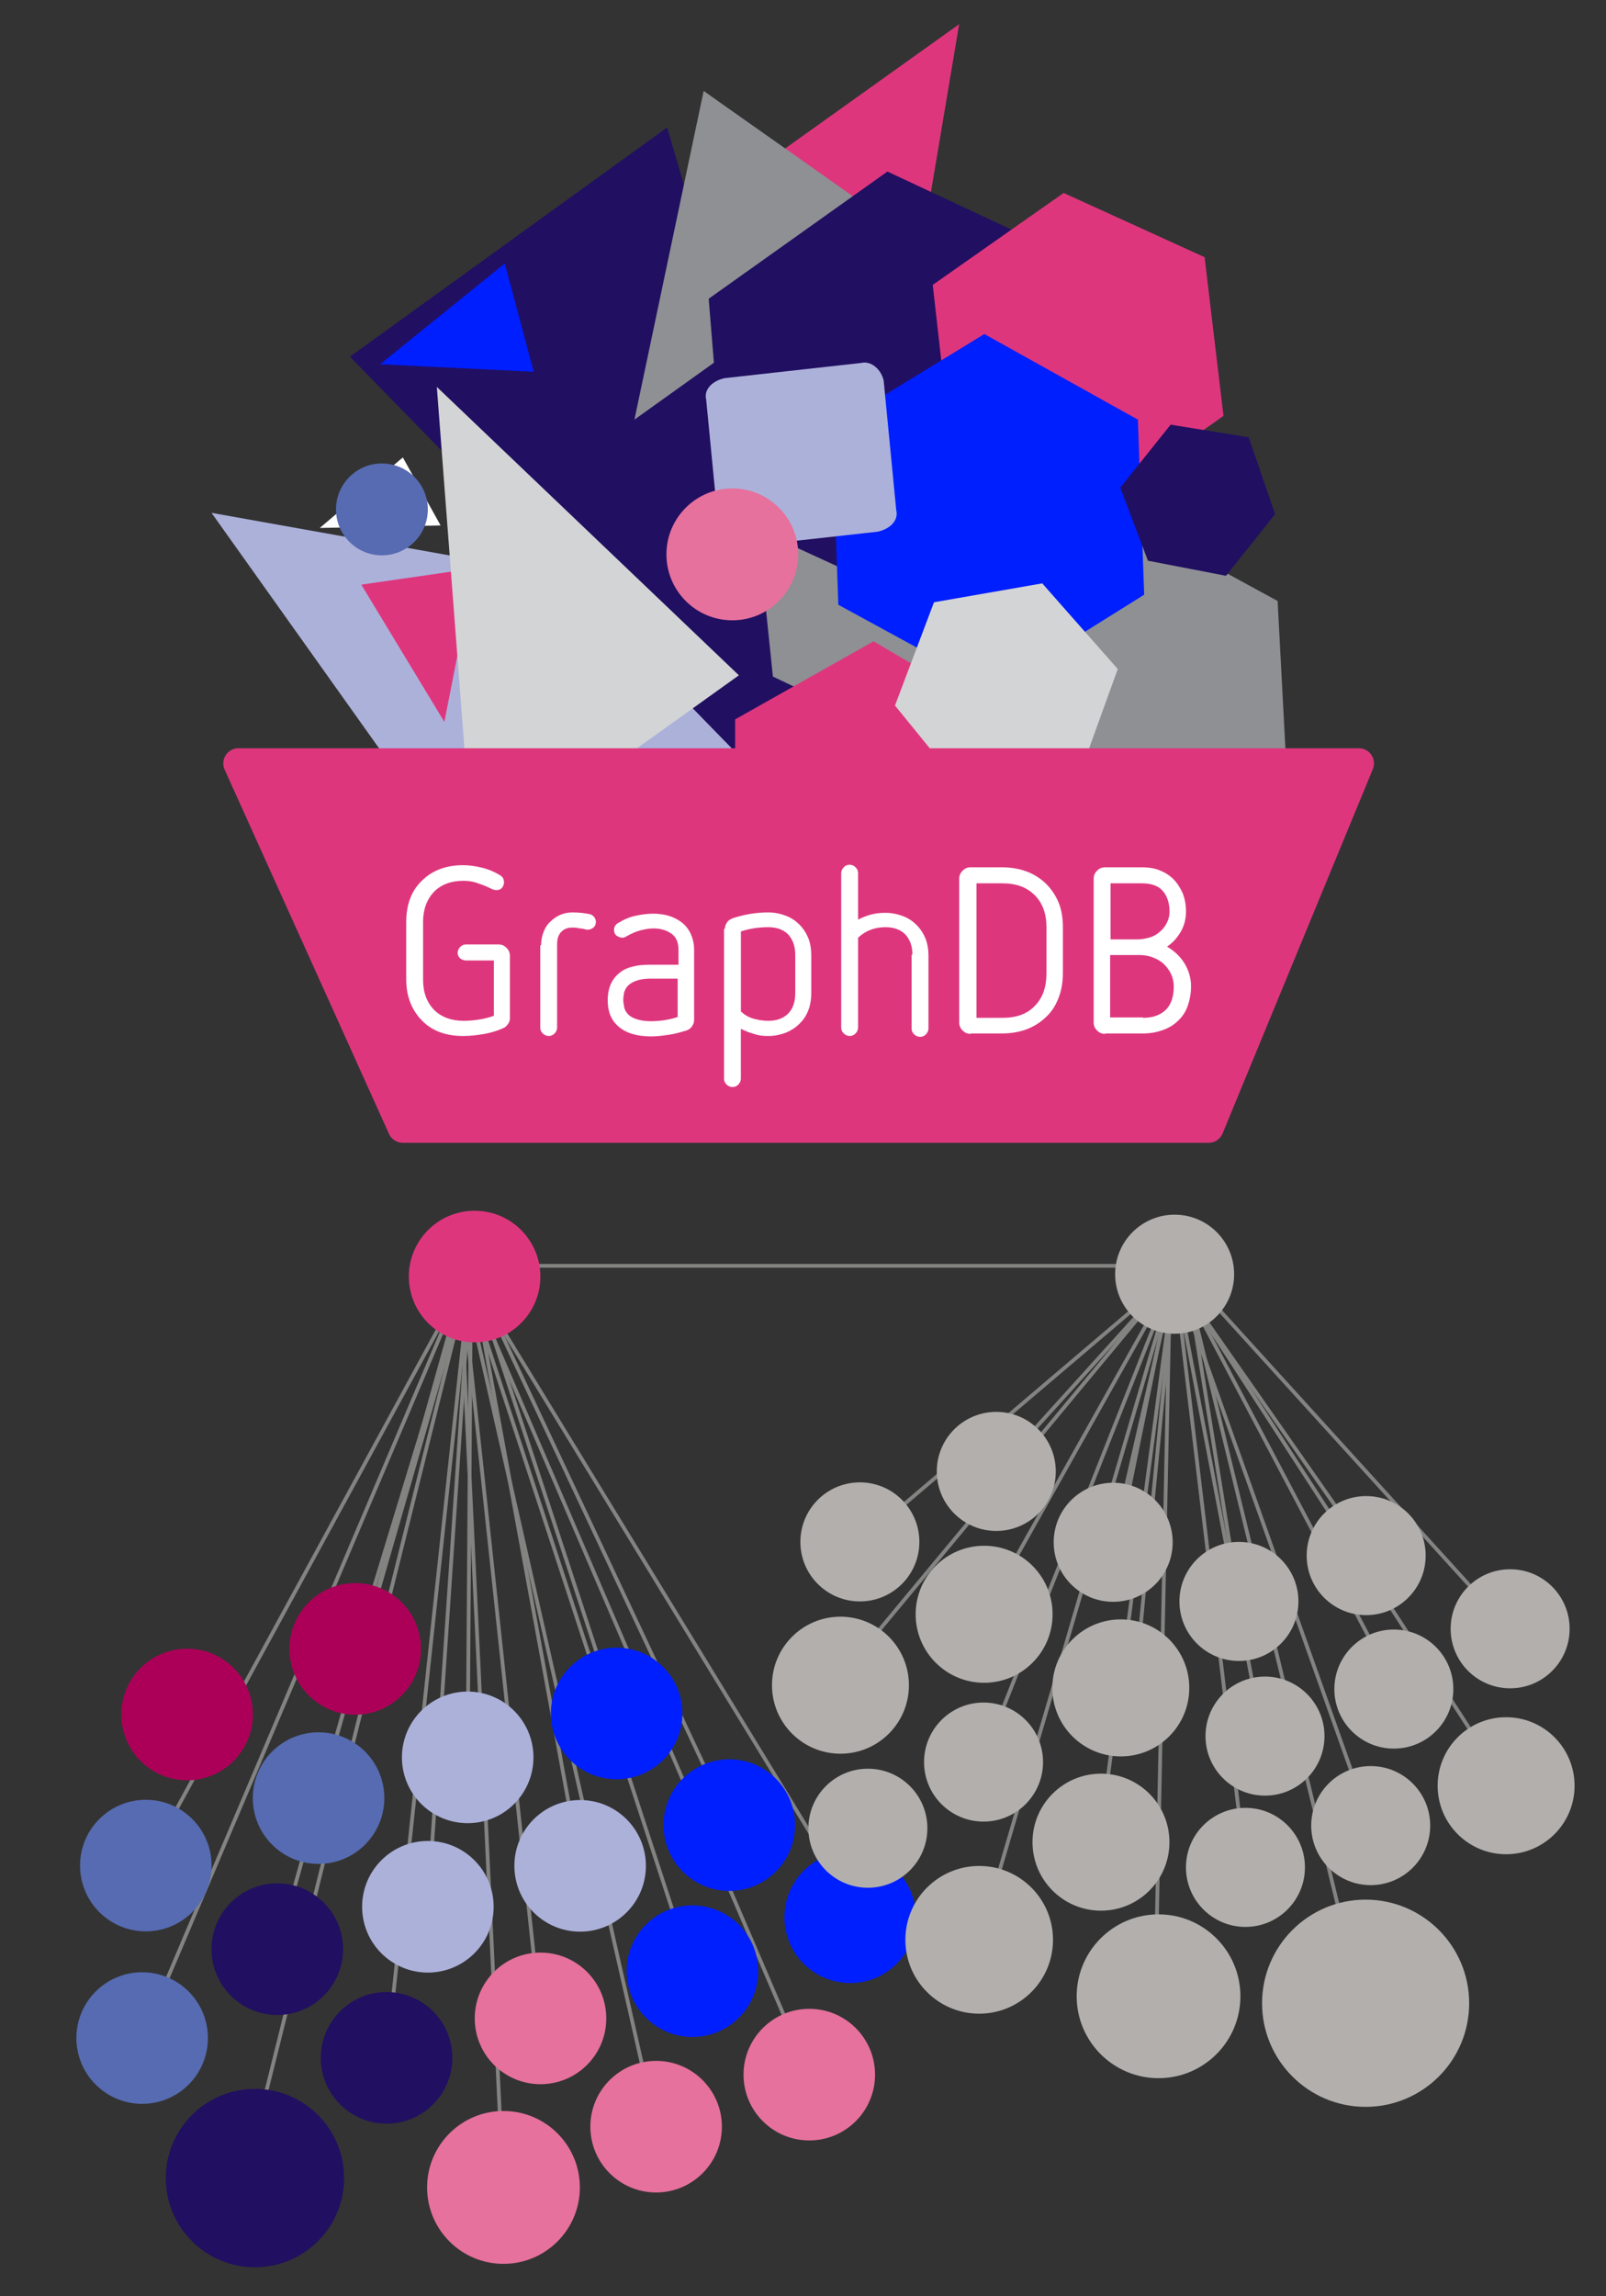 <?xml version="1.0" encoding="UTF-8"?> <svg xmlns="http://www.w3.org/2000/svg" id="Layer_1" version="1.1" viewBox="0 0 106.3 151.9"><rect x="0" y="0" width="106.3" height="151.9" fill="#333333" stroke="none"/><line x1="33.09" y1="83.735" x2="78.256" y2="83.735" fill="none" stroke="#838382" stroke-miterlimit="10" stroke-width=".25"></line><g><path d="M46.241,59.501c-.25-.583.167-1.25.666-1.416l5.498-1.833c.583-.25,1.25.167,1.416.666l1.833,5.498c.25.583-.167,1.25-.666,1.416l-5.498,1.833c-.583.25-1.25-.167-1.416-.666l-1.833-5.498Z" fill="#fff"></path><polygon points="63.403 42.756 14 33.925 32.745 60.251 63.403 42.756" fill="#acb1da"></polygon><polygon points="57.405 37.757 63.486 1.6 31.162 24.677 57.405 37.757" fill="#de367d"></polygon><polygon points="59.488 60.834 44.158 8.432 23.164 23.594 59.488 60.834" fill="#210f61"></polygon><polygon points="59.571 15.18 41.992 27.76 46.574 6.016 59.571 15.18" fill="#8e9093"></polygon><polygon points="31.412 37.591 29.412 47.754 23.914 38.674 31.412 37.591" fill="#de367d"></polygon><polygon points="48.907 44.672 31.329 57.252 28.913 25.594 48.907 44.672" fill="#d3d4d5"></polygon><polygon points="35.328 24.594 25.164 24.094 33.411 17.429 35.328 24.594" fill="#001fff"></polygon><polygon points="26.663 30.259 29.163 34.758 21.165 34.925 26.663 30.259" fill="#fff"></polygon><polygon points="57.821 47.921 51.157 44.755 50.407 37.507 56.488 33.175 63.237 36.258 63.903 43.756 57.821 47.921" fill="#8e9093"></polygon><polygon points="61.154 40.09 48.074 34.091 46.908 19.762 58.738 11.348 71.734 17.429 73.067 31.842 61.154 40.09" fill="#210f61"></polygon><polygon points="85.23 52.336 74.4 59.168 63.153 53.086 62.737 40.423 73.567 33.758 84.564 39.757 85.23 52.336" fill="#8e9093"></polygon><polygon points="66.819 58.085 57.655 63.333 48.657 58.002 48.657 47.588 57.821 42.423 66.736 47.671 66.819 58.085" fill="#de367d"></polygon><polygon points="79.732 17.013 80.982 27.51 72.401 33.592 62.903 29.176 61.737 18.846 70.401 12.764 79.732 17.013" fill="#de367d"></polygon><polygon points="75.733 39.34 65.736 45.588 55.489 40.007 55.072 28.26 65.153 22.095 75.317 27.76 75.733 39.34" fill="#001fff"></polygon><polygon points="71.484 51.17 63.986 52.503 59.238 46.671 61.82 39.84 68.985 38.59 73.984 44.255 71.484 51.17" fill="#d3d4d5"></polygon><polygon points="81.148 38.09 75.983 37.091 74.15 32.259 77.483 28.093 82.648 28.926 84.397 34.008 81.148 38.09" fill="#210f61"></polygon><path d="M46.741,26.427c-.167-.666.417-1.25,1.25-1.416l8.998-1c.666-.167,1.333.417,1.5,1.166l.833,8.581c.167.666-.417,1.25-1.25,1.416l-8.998,1c-.666.167-1.333-.417-1.5-1.166l-.833-8.581Z" fill="#acb1da"></path></g><polyline points="89.942 50.498 15.78 50.498 26.659 74.595 79.999 74.595 89.942 50.498" fill="#de367d" stroke="#de367d" stroke-linecap="round" stroke-linejoin="round" stroke-width="2"></polyline><g><polyline points="30.956 116.251 31.174 83.936 23.513 109.076" fill="none" stroke="#838382" stroke-miterlimit="10" stroke-width=".25"></polyline><polyline points="48.725 121.331 31.174 83.936 40.814 113.348" fill="none" stroke="#838382" stroke-miterlimit="10" stroke-width=".25"></polyline><polyline points="21.086 118.946 31.174 83.936 9.651 123.409" fill="none" stroke="#838382" stroke-miterlimit="10" stroke-width=".25"></polyline><polyline points="18.353 128.939 30.698 84.697 9.409 134.818" fill="none" stroke="#838382" stroke-miterlimit="10" stroke-width=".25"></polyline><polyline points="38.399 123.427 31.174 83.936 28.321 126.134" fill="none" stroke="#838382" stroke-miterlimit="10" stroke-width=".25"></polyline><polyline points="25.587 136.128 31.174 83.936 16.741 141.896" fill="none" stroke="#838382" stroke-miterlimit="10" stroke-width=".25"></polyline><polyline points="35.776 133.518 30.4 83.252 33.264 143.707" fill="none" stroke="#838382" stroke-miterlimit="10" stroke-width=".25"></polyline><polyline points="45.83 130.394 30.4 83.252 43.428 140.681" fill="none" stroke="#838382" stroke-miterlimit="10" stroke-width=".25"></polyline><polyline points="56.886 126.581 30.4 83.252 53.566 137.238" fill="none" stroke="#838382" stroke-miterlimit="10" stroke-width=".25"></polyline><circle cx="23.513" cy="109.076" r="4.353" fill="#ac0058"></circle><circle cx="12.385" cy="113.415" r="4.353" fill="#ac0058"></circle><circle cx="9.651" cy="123.409" r="4.353" fill="#566bb1"></circle><circle cx="21.086" cy="118.946" r="4.353" fill="#566bb1"></circle><circle cx="30.956" cy="116.251" r="4.353" fill="#acb1da"></circle><circle cx="40.814" cy="113.348" r="4.353" fill="#001fff"></circle><circle cx="48.27" cy="120.732" r="4.353" fill="#001fff"></circle><circle cx="38.399" cy="123.427" r="4.353" fill="#acb1da"></circle><circle cx="28.321" cy="126.134" r="4.353" fill="#acb1da"></circle><circle cx="18.353" cy="128.939" r="4.353" fill="#210f61"></circle><circle cx="9.409" cy="134.818" r="4.353" fill="#566bb1"></circle><circle cx="16.875" cy="144.081" r="5.901" fill="#210f61"></circle><circle cx="25.587" cy="136.128" r="4.353" fill="#210f61"></circle><circle cx="35.776" cy="133.518" r="4.353" fill="#e6719c"></circle><circle cx="45.83" cy="130.394" r="4.353" fill="#001fff"></circle><circle cx="56.274" cy="126.827" r="4.353" fill="#001fff"></circle><circle cx="53.566" cy="137.238" r="4.353" fill="#e6719c"></circle><circle cx="43.428" cy="140.681" r="4.353" fill="#e6719c"></circle><circle cx="33.325" cy="144.699" r="5.056" fill="#e6719c"></circle><circle cx="31.414" cy="84.444" r="4.353" fill="#de367d"></circle></g><line x1="77.748" y1="84.289" x2="75.077" y2="111.936" fill="none" stroke="#838382" stroke-miterlimit="10" stroke-width=".25"></line><line x1="80.75" y1="86.704" x2="99.861" y2="107.732" fill="none" stroke="#838382" stroke-miterlimit="10" stroke-width=".25"></line><polyline points="92.593 112.065 78.77 85.859 90.707 102.943" fill="none" stroke="#838382" stroke-miterlimit="10" stroke-width=".25"></polyline><polyline points="90.726 120.765 77.748 84.289 99.832 118.305" fill="none" stroke="#838382" stroke-miterlimit="10" stroke-width=".25"></polyline><polyline points="82.004 105.935 78.77 85.859 90.264 133.089" fill="none" stroke="#838382" stroke-miterlimit="10" stroke-width=".25"></polyline><polyline points="73.859 102.81 77.432 85.198 76.479 131.473" fill="none" stroke="#838382" stroke-miterlimit="10" stroke-width=".25"></polyline><polyline points="65.138 106.785 77.748 84.289 64.812 128.32" fill="none" stroke="#838382" stroke-miterlimit="10" stroke-width=".25"></polyline><polyline points="56.914 101.997 77.748 84.289 55.237 111.39" fill="none" stroke="#838382" stroke-miterlimit="10" stroke-width=".25"></polyline><polyline points="73.681 102.023 77.748 84.289 65.165 116.095" fill="none" stroke="#838382" stroke-miterlimit="10" stroke-width=".25"></polyline><polyline points="83.719 115.605 77.748 84.289 82.435 123.528" fill="none" stroke="#838382" stroke-miterlimit="10" stroke-width=".25"></polyline><polyline points="72.826 121.345 77.748 84.289 65.943 97.335" fill="none" stroke="#838382" stroke-miterlimit="10" stroke-width=".25"></polyline><circle cx="65.943" cy="97.335" r="3.938" fill="#b2afad"></circle><circle cx="77.748" cy="84.289" r="3.938" fill="#b2afad"></circle><circle cx="57.445" cy="120.938" r="3.938" fill="#b2afad"></circle><circle cx="56.914" cy="101.997" r="3.938" fill="#b2afad"></circle><circle cx="73.681" cy="102.023" r="3.938" fill="#b2afad"></circle><circle cx="82.004" cy="105.935" r="3.938" fill="#b2afad"></circle><circle cx="90.426" cy="102.904" r="3.938" fill="#b2afad"></circle><circle cx="92.258" cy="111.733" r="3.938" fill="#b2afad"></circle><circle cx="83.729" cy="114.844" r="3.938" fill="#b2afad"></circle><circle cx="82.435" cy="123.528" r="3.938" fill="#b2afad"></circle><circle cx="90.726" cy="120.765" r="3.938" fill="#b2afad"></circle><circle cx="65.1" cy="116.562" r="3.938" fill="#b2afad"></circle><circle cx="64.812" cy="128.32" r="4.886" fill="#b2afad"></circle><circle cx="76.683" cy="132.054" r="5.419" fill="#b2afad"></circle><circle cx="90.389" cy="132.516" r="6.854" fill="#b2afad"></circle><circle cx="99.955" cy="107.745" r="3.938" fill="#b2afad"></circle><circle cx="65.138" cy="106.785" r="4.532" fill="#b2afad"></circle><circle cx="55.629" cy="111.477" r="4.532" fill="#b2afad"></circle><circle cx="74.186" cy="111.655" r="4.532" fill="#b2afad"></circle><circle cx="72.873" cy="121.86" r="4.532" fill="#b2afad"></circle><circle cx="99.688" cy="118.127" r="4.532" fill="#b2afad"></circle><path d="M53.439,26.044" fill="#fff"></path><g><path d="M32.662,63.537h-1.813c-.14,0-.279-.056-.391-.139-.112-.112-.167-.223-.167-.363s.056-.279.167-.391c.112-.112.223-.167.391-.167h2.176c.195,0,.363.084.502.223.14.139.223.307.223.53v4.101c0,.139-.028.279-.112.391-.084.112-.167.223-.307.279-.363.167-.781.307-1.255.391s-.949.139-1.423.139c-1.144,0-2.064-.335-2.734-1.032-.697-.725-1.032-1.618-1.032-2.734v-3.766c0-1.144.335-2.064,1.032-2.734.697-.697,1.618-1.032,2.734-1.032.391,0,.809.056,1.255.167.446.112.837.279,1.2.502.084.056.139.112.195.195.028.084.056.167.056.279,0,.14-.056.251-.139.363-.112.112-.223.14-.363.14-.112,0-.195-.028-.279-.056-.223-.112-.502-.251-.865-.363-.335-.14-.697-.195-1.032-.195-.837,0-1.479.251-1.953.725-.474.502-.725,1.172-.725,1.981v3.85c0,.837.251,1.479.725,1.981.474.474,1.144.725,1.953.725.335,0,.697-.028,1.032-.084.363-.056.67-.139.976-.251v-3.655h-.028Z" fill="#fff"></path><path d="M35.815,62.533c0-.335.056-.614.167-.893s.251-.502.446-.67c.195-.195.391-.335.642-.446.251-.112.53-.167.809-.167.363,0,.725.028,1.144.112.112.028.223.084.307.195.084.112.112.223.112.335,0,.139-.056.279-.167.363-.112.084-.223.139-.391.139-.056,0-.084,0-.14-.028-.056,0-.084-.028-.139-.028-.112-.028-.251-.028-.363-.056s-.251-.028-.391-.028c-.279,0-.502.084-.697.279-.195.195-.279.474-.279.809v5.524c0,.139-.056.279-.167.391s-.223.167-.391.167c-.14,0-.279-.056-.391-.167s-.167-.223-.167-.391v-5.44h.056Z" fill="#fff"></path><path d="M45.942,67.471c0,.167-.056.307-.139.418-.084.14-.223.223-.363.279-.391.112-.753.223-1.144.279-.391.056-.781.112-1.2.112-.949,0-1.674-.223-2.176-.67-.474-.418-.697-.976-.697-1.73,0-.725.223-1.311.697-1.73.251-.223.53-.391.921-.474.363-.112.781-.139,1.283-.139h1.786v-.976c0-.474-.14-.837-.446-1.06-.307-.223-.697-.363-1.2-.363-.307,0-.614.056-.921.139-.307.084-.586.223-.893.391-.084.056-.167.084-.251.084-.139,0-.279-.056-.391-.14-.112-.084-.167-.223-.167-.363,0-.195.084-.363.279-.474.363-.223.753-.391,1.144-.474.391-.084.781-.14,1.172-.14.363,0,.725.056,1.032.14.335.112.614.251.865.446.251.195.446.446.586.753.139.307.223.642.223,1.032v4.659h0ZM44.854,64.737h-1.786c-.391,0-.725.056-.949.139-.251.084-.418.195-.558.335-.139.14-.195.279-.251.446-.028.167-.056.335-.056.474s.028.307.056.474c.028.167.112.335.251.474.112.139.307.251.558.335.251.084.558.139.949.139.614,0,1.2-.084,1.786-.279v-2.539Z" fill="#fff"></path><path d="M47.979,61.445c0-.167.056-.307.139-.418.084-.139.223-.223.363-.279.753-.251,1.534-.391,2.371-.391.418,0,.809.084,1.172.223.363.139.642.335.893.586.251.251.446.558.586.893.139.363.195.753.195,1.172v2.427c0,.418-.056.809-.195,1.172-.139.363-.335.642-.586.893-.251.251-.558.446-.893.586-.363.14-.753.223-1.172.223-.335,0-.642-.028-.949-.139-.307-.084-.586-.195-.865-.335v3.292c0,.139-.056.279-.167.391-.112.112-.223.167-.391.167-.139,0-.279-.056-.391-.167-.112-.112-.167-.223-.167-.391v-9.904h.056ZM52.638,63.147c0-.558-.167-1.004-.474-1.339-.307-.307-.753-.474-1.311-.474-.614,0-1.2.084-1.813.279v5.301c.251.223.53.391.837.474.307.084.642.139.976.139.558,0,1.004-.167,1.311-.474.307-.307.474-.753.474-1.339v-2.567Z" fill="#fff"></path><path d="M60.393,63.147c0-.558-.167-1.004-.474-1.339-.307-.307-.753-.474-1.311-.474-.697,0-1.311.223-1.813.697v5.942c0,.139-.056.279-.167.391s-.223.167-.391.167c-.14,0-.279-.056-.391-.167s-.167-.223-.167-.391v-10.211c0-.14.056-.279.167-.391s.223-.167.391-.167c.139,0,.279.056.391.167s.167.223.167.391v3.069c.279-.14.558-.251.865-.335.307-.084.614-.112.949-.112.418,0,.809.084,1.172.223.363.14.642.335.893.586.251.251.446.558.586.893.139.363.195.753.195,1.172v4.771c0,.139-.056.279-.167.391s-.223.167-.391.167c-.14,0-.279-.056-.391-.167s-.167-.223-.167-.391v-4.882h.056Z" fill="#fff"></path><path d="M64.243,68.392c-.223,0-.391-.084-.53-.223s-.223-.307-.223-.53v-9.513c0-.223.084-.391.223-.53.139-.14.307-.223.53-.223h2.064c1.2,0,2.176.363,2.929,1.088.363.363.642.781.837,1.255s.279,1.032.279,1.618v3.013c0,.586-.084,1.144-.279,1.646-.195.502-.446.921-.837,1.283-.753.725-1.73,1.088-2.929,1.088h-2.064v.028h0ZM69.265,61.361c0-.921-.251-1.618-.781-2.148s-1.228-.781-2.148-.781h-1.702v8.9h1.702c.921,0,1.646-.251,2.148-.781.53-.53.781-1.255.781-2.176v-3.013Z" fill="#fff"></path><path d="M73.143,68.392c-.223,0-.391-.084-.53-.223-.14-.139-.223-.307-.223-.53v-9.513c0-.223.084-.391.223-.53.139-.14.307-.223.53-.223h2.427c.418,0,.837.056,1.172.195.363.14.67.335.921.586.251.251.446.558.614.921.139.363.223.753.223,1.228s-.112.921-.335,1.311c-.223.391-.53.753-.921,1.004.474.279.865.642,1.144,1.088s.446.976.446,1.534c0,.474-.084.921-.223,1.311-.139.391-.363.725-.642.976-.279.279-.614.474-1.004.614-.391.139-.809.223-1.283.223h-2.539v.028h0ZM75.291,62.142c.279,0,.558-.056.837-.139.279-.084.474-.223.67-.391s.335-.363.446-.586.167-.474.167-.725c0-.586-.167-1.06-.474-1.395-.307-.335-.781-.474-1.367-.474h-2.064v3.71h1.785ZM75.654,67.331c.614,0,1.116-.167,1.479-.502.363-.335.558-.865.558-1.562,0-.279-.056-.558-.167-.809s-.279-.474-.474-.67c-.195-.195-.446-.335-.725-.446-.279-.112-.586-.167-.921-.167h-1.925v4.129h2.176v.028h0Z" fill="#fff"></path></g><circle cx="48.472" cy="36.672" r="4.362" fill="#e6719c"></circle><circle cx="25.278" cy="33.697" r="3.039" fill="#566bb1"></circle></svg> 